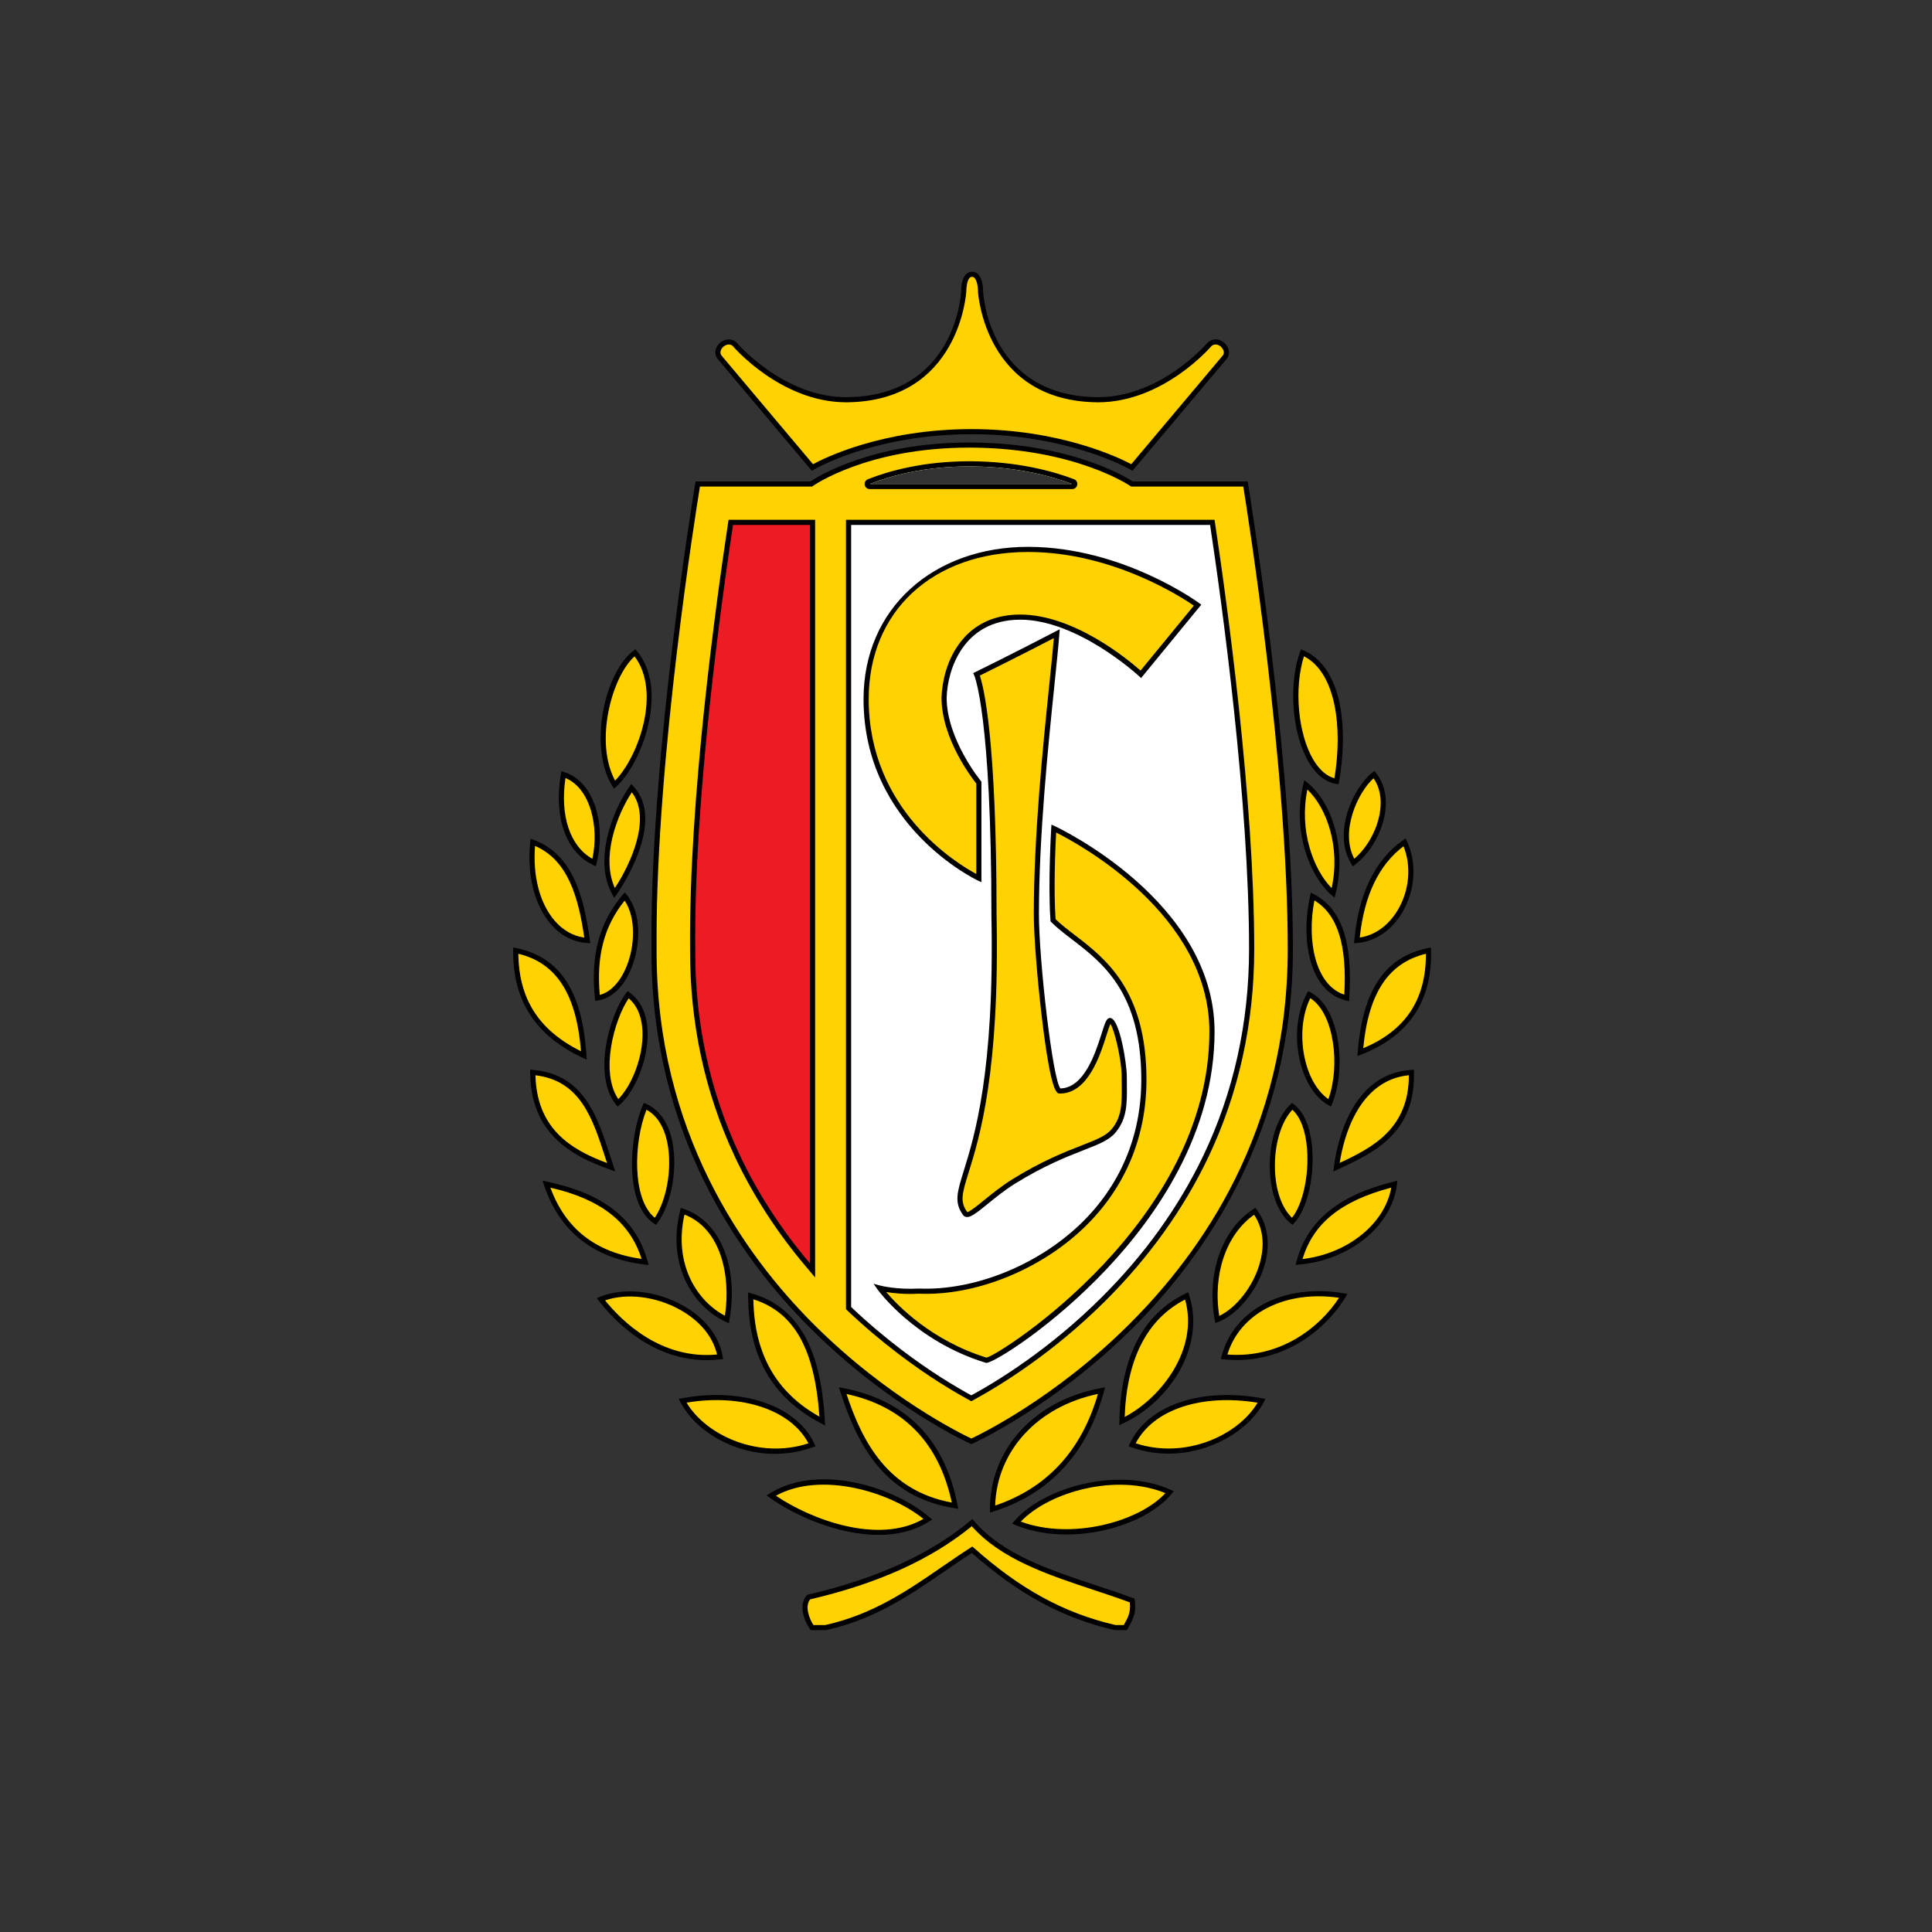 <svg width="64" height="64" viewBox="0 0 64 64" fill="none" xmlns="http://www.w3.org/2000/svg">
<rect x="0" y="0" width="64" height="64" fill="#333333" stroke="none"/>
<path d="M17.085 31.489C18.677 31.815 19.226 33.176 19.341 34.966C17.7 34.197 17.073 33.014 17.085 31.489Z" fill="#FFD200"/>
<path d="M19.427 34.96C19.289 32.832 18.55 31.703 17.102 31.407L17.001 31.386L17 31.489C16.987 33.148 17.741 34.31 19.305 35.042L19.436 35.103L19.427 34.96ZM17.171 31.595C18.432 31.899 19.095 32.93 19.246 34.825C17.851 34.13 17.189 33.098 17.171 31.595Z" fill="black"/>
<path d="M17.649 27.902C18.884 28.356 19.249 29.675 19.454 31.153C18.278 31.081 17.47 29.694 17.649 27.902Z" fill="#FFD200"/>
<path d="M19.539 31.142C19.339 29.7 18.976 28.299 17.679 27.822L17.575 27.784L17.564 27.893C17.455 28.987 17.702 29.976 18.241 30.605C18.571 30.991 18.989 31.21 19.449 31.238L19.553 31.244L19.539 31.142ZM18.37 30.495C17.88 29.922 17.646 29.026 17.724 28.023C18.823 28.494 19.165 29.747 19.355 31.058C18.983 31.008 18.645 30.815 18.37 30.495Z" fill="black"/>
<path d="M17.65 35.526C19.411 35.681 19.769 37.233 20.244 38.666C18.831 38.166 17.66 37.423 17.65 35.526Z" fill="#FFD200"/>
<path d="M20.326 38.639C20.289 38.529 20.253 38.417 20.217 38.305C19.785 36.971 19.339 35.59 17.658 35.442L17.564 35.434V35.527C17.576 37.542 18.912 38.285 20.216 38.746L20.38 38.804L20.326 38.639ZM17.737 35.62C19.228 35.801 19.63 37.043 20.054 38.357C20.073 38.414 20.091 38.47 20.109 38.527C18.884 38.071 17.785 37.377 17.737 35.62Z" fill="black"/>
<path d="M18.664 25.659C19.625 25.964 19.983 27.378 19.679 28.574C18.75 28.132 18.449 26.928 18.664 25.659Z" fill="#FFD200"/>
<path d="M18.691 25.578L18.596 25.548L18.58 25.645C18.339 27.072 18.745 28.224 19.643 28.651L19.737 28.695L19.762 28.595C20.065 27.404 19.741 25.912 18.691 25.578ZM18.732 25.774C19.559 26.119 19.853 27.386 19.622 28.449C18.882 28.031 18.546 27.024 18.732 25.774Z" fill="black"/>
<path d="M21.372 41.805C19.629 41.595 18.59 40.685 18.101 39.226C19.715 39.567 20.948 40.283 21.372 41.805Z" fill="#FFD200"/>
<path d="M21.454 41.783C21.064 40.38 20.004 39.542 18.119 39.143L17.973 39.113L18.02 39.253C18.537 40.797 19.661 41.684 21.362 41.89L21.488 41.905L21.454 41.783ZM18.232 39.342C19.899 39.725 20.865 40.479 21.253 41.704C19.728 41.485 18.737 40.711 18.232 39.342Z" fill="black"/>
<path d="M20.695 29.695C21.47 30.66 20.916 32.895 19.793 33.059C19.627 31.474 20.041 30.465 20.695 29.695Z" fill="#FFD200"/>
<path d="M20.762 29.643L20.698 29.562L20.63 29.641C19.853 30.556 19.559 31.645 19.708 33.068L19.718 33.156L19.805 33.143C20.268 33.075 20.675 32.678 20.923 32.052C21.206 31.34 21.276 30.282 20.762 29.643ZM19.869 32.958C19.751 31.672 20.014 30.674 20.692 29.834C21.075 30.405 21.025 31.334 20.765 31.99C20.556 32.516 20.233 32.863 19.869 32.958Z" fill="black"/>
<path d="M20.469 36.535C19.719 35.587 20.272 33.663 20.808 32.947C21.885 33.732 21.211 35.907 20.469 36.535Z" fill="#FFD200"/>
<path d="M21.453 34.165C21.432 33.592 21.227 33.147 20.859 32.879L20.79 32.829L20.74 32.897C20.182 33.643 19.63 35.612 20.403 36.588L20.458 36.657L20.525 36.6C21.002 36.196 21.488 35.121 21.453 34.165ZM21.283 34.171C21.315 35.032 20.906 35.99 20.482 36.409C19.875 35.515 20.34 33.791 20.826 33.07C21.18 33.371 21.27 33.83 21.283 34.171Z" fill="black"/>
<path d="M20.356 29.583C19.724 28.449 20.41 26.838 20.92 26.107C21.817 27.063 20.841 28.895 20.356 29.583Z" fill="#FFD200"/>
<path d="M20.983 26.049L20.911 25.973L20.851 26.059C20.28 26.878 19.657 28.502 20.282 29.624L20.348 29.743L20.426 29.632C20.495 29.535 22.094 27.233 20.983 26.049ZM20.368 29.416C19.91 28.409 20.422 27.023 20.929 26.247C21.587 27.094 20.898 28.614 20.368 29.416Z" fill="black"/>
<path d="M20.357 25.995C19.566 24.708 20.143 22.311 21.034 21.622C22.064 22.856 21.201 25.228 20.357 25.995Z" fill="#FFD200"/>
<path d="M21.099 21.568L21.047 21.505L20.982 21.555C20.015 22.304 19.491 24.749 20.284 26.039L20.338 26.127L20.415 26.058C21.278 25.273 22.16 22.838 21.099 21.568ZM21.021 21.743C21.909 22.92 21.157 25.058 20.376 25.858C19.688 24.59 20.257 22.428 21.021 21.743Z" fill="black"/>
<path d="M21.372 36.648C22.568 37.163 22.407 39.515 21.71 40.46C20.794 39.851 20.919 37.682 21.372 36.648Z" fill="#FFD200"/>
<path d="M22.231 37.644C22.087 37.111 21.801 36.74 21.406 36.57L21.328 36.536L21.294 36.614C20.855 37.617 20.662 39.865 21.663 40.531L21.731 40.575L21.78 40.51C22.276 39.836 22.479 38.55 22.231 37.644ZM21.416 36.763C21.799 36.967 21.981 37.373 22.067 37.688C22.294 38.521 22.125 39.687 21.691 40.34C20.929 39.727 20.992 37.821 21.416 36.763Z" fill="black"/>
<path d="M19.906 43.039C21.309 42.465 23.571 43.353 23.854 44.945C22.126 45.151 20.727 44.105 19.906 43.039Z" fill="#FFD200"/>
<path d="M23.938 44.93C23.816 44.242 23.335 43.636 22.584 43.226C21.711 42.748 20.646 42.645 19.873 42.96L19.771 43.002L19.838 43.09C20.313 43.707 21.564 45.057 23.407 45.057C23.556 45.057 23.708 45.048 23.864 45.029L23.954 45.018L23.938 44.93ZM20.044 43.077C20.761 42.83 21.712 42.942 22.502 43.374C23.174 43.742 23.614 44.27 23.752 44.87C21.884 45.046 20.583 43.746 20.044 43.077Z" fill="black"/>
<path d="M22.613 40.123C23.866 40.536 24.356 42.134 24.079 43.712C22.965 43.197 22.199 41.792 22.613 40.123Z" fill="#FFD200"/>
<path d="M22.64 40.043L22.552 40.014L22.53 40.103C22.074 41.945 22.995 43.305 24.044 43.789L24.144 43.835L24.163 43.726C24.474 41.955 23.848 40.441 22.64 40.043ZM24.014 43.585C23.087 43.099 22.306 41.877 22.674 40.235C23.881 40.7 24.214 42.26 24.014 43.585Z" fill="black"/>
<path d="M22.613 46.403C24.491 46.05 26.305 46.582 26.9 47.861C25.142 48.495 23.244 47.609 22.613 46.403Z" fill="#FFD200"/>
<path d="M26.977 47.825C26.39 46.564 24.589 45.945 22.597 46.319L22.485 46.34L22.538 46.442C23.04 47.405 24.292 48.16 25.669 48.16C26.083 48.16 26.509 48.091 26.929 47.94L27.016 47.908L26.977 47.825ZM22.745 46.465C24.567 46.157 26.198 46.702 26.781 47.812C25.149 48.349 23.394 47.557 22.745 46.465Z" fill="black"/>
<path d="M24.869 42.927C26.57 43.404 27.119 45.027 27.238 47.075C25.81 46.326 24.872 45.093 24.869 42.927Z" fill="#FFD200"/>
<path d="M27.324 47.071C27.234 45.524 26.884 43.404 24.892 42.845L24.784 42.815V42.927C24.787 44.918 25.577 46.299 27.199 47.15L27.332 47.221L27.324 47.071ZM24.956 43.041C26.308 43.471 26.987 44.679 27.144 46.928C25.704 46.12 24.987 44.846 24.956 43.041Z" fill="black"/>
<path d="M25.546 49.542C27.165 48.535 29.684 49.411 30.735 50.327C29.141 51.349 26.678 50.356 25.546 49.542Z" fill="#FFD200"/>
<path d="M30.792 50.264C29.674 49.289 27.146 48.446 25.501 49.471L25.394 49.537L25.497 49.611C26.318 50.201 27.759 50.845 29.104 50.845C29.704 50.845 30.284 50.717 30.782 50.398L30.877 50.337L30.792 50.264ZM25.704 49.548C27.186 48.729 29.477 49.414 30.59 50.316C29.094 51.176 26.865 50.337 25.704 49.548Z" fill="black"/>
<path d="M27.915 46.066C30.028 46.47 31.227 47.784 31.638 49.879C29.466 49.535 28.524 47.967 27.915 46.066Z" fill="#FFD200"/>
<path d="M31.721 49.862C31.295 47.687 30.02 46.382 27.931 45.983L27.79 45.956L27.834 46.092C28.38 47.796 29.257 49.587 31.624 49.962L31.745 49.981L31.721 49.862ZM28.041 46.178C29.933 46.586 31.105 47.795 31.529 49.774C29.407 49.383 28.565 47.761 28.041 46.178Z" fill="black"/>
<path d="M32.879 49.991C32.881 47.936 34.425 46.444 36.489 46.066C35.956 48.041 34.789 49.385 32.879 49.991Z" fill="#FFD200"/>
<path d="M36.473 45.983C34.274 46.386 32.795 47.997 32.794 49.991V50.107L32.905 50.072C34.786 49.475 36.019 48.135 36.571 46.088L36.606 45.959L36.473 45.983ZM32.966 49.873C33.024 48.058 34.371 46.594 36.37 46.176C35.829 48.049 34.685 49.292 32.966 49.873Z" fill="black"/>
<path d="M38.745 49.43C37.837 50.541 35.376 51.14 33.669 50.439C34.592 49.373 36.997 48.638 38.745 49.43Z" fill="#FFD200"/>
<path d="M38.781 49.353C37.049 48.568 34.576 49.262 33.604 50.384L33.527 50.473L33.636 50.518C34.167 50.736 34.751 50.832 35.334 50.832C36.758 50.832 38.177 50.259 38.812 49.484L38.881 49.398L38.781 49.353ZM33.815 50.405C34.778 49.404 36.993 48.799 38.605 49.462C37.725 50.418 35.486 51.024 33.815 50.405Z" fill="black"/>
<path d="M37.504 53.018C37.571 53.458 37.408 53.67 37.279 53.915H36.94C34.958 53.456 33.491 52.484 32.202 51.336C30.694 52.303 29.382 53.466 27.351 53.915H26.9C26.742 53.697 26.532 53.193 26.788 52.906C28.922 52.41 30.769 51.631 32.203 50.439C33.405 51.862 35.589 52.306 37.505 53.018H37.504Z" fill="#FFD200"/>
<path d="M37.589 53.006L37.581 52.956L37.534 52.939C37.122 52.786 36.691 52.643 36.273 52.505C34.761 52.003 33.196 51.484 32.267 50.385L32.213 50.32L32.147 50.374C30.801 51.494 29.041 52.295 26.768 52.824L26.741 52.83L26.723 52.85C26.442 53.166 26.64 53.701 26.831 53.965L26.856 54H27.351L27.37 53.998C28.98 53.642 30.157 52.832 31.295 52.048C31.587 51.847 31.889 51.639 32.194 51.443C33.742 52.811 35.202 53.6 36.921 53.998L37.33 54L37.354 53.955C37.37 53.924 37.387 53.894 37.403 53.864C37.525 53.645 37.651 53.418 37.589 53.006ZM37.227 53.831H36.95C35.247 53.435 33.8 52.645 32.259 51.273L32.21 51.23L32.156 51.265C31.83 51.474 31.509 51.695 31.198 51.909C30.076 52.682 28.915 53.481 27.342 53.831H26.945C26.815 53.631 26.65 53.222 26.835 52.982C29.085 52.456 30.839 51.662 32.192 50.558C33.156 51.65 34.713 52.166 36.219 52.665C36.619 52.798 37.031 52.934 37.426 53.08C37.463 53.405 37.361 53.589 37.254 53.783C37.245 53.799 37.236 53.815 37.227 53.831Z" fill="black"/>
<path d="M37.166 47.075C37.212 45.029 37.891 43.61 39.309 42.927C39.879 44.695 38.505 46.458 37.166 47.075Z" fill="#FFD200"/>
<path d="M39.391 42.901L39.361 42.808L39.272 42.851C37.867 43.528 37.129 44.949 37.081 47.074L37.078 47.21L37.202 47.152C38.692 46.465 39.953 44.644 39.391 42.901ZM37.256 46.937C37.329 45.004 38.002 43.697 39.257 43.048C39.724 44.705 38.442 46.322 37.256 46.937Z" fill="black"/>
<path d="M41.791 46.403C41.163 47.609 39.263 48.495 37.505 47.861C38.102 46.566 39.899 46.059 41.791 46.403Z" fill="#FFD200"/>
<path d="M41.806 46.319C39.773 45.95 38.013 46.555 37.427 47.825L37.388 47.909L37.475 47.94C37.883 48.087 38.298 48.153 38.706 48.153C40.09 48.153 41.373 47.39 41.867 46.442L41.92 46.34L41.806 46.319ZM37.623 47.811C38.202 46.694 39.798 46.161 41.659 46.466C41.01 47.558 39.256 48.349 37.623 47.811Z" fill="black"/>
<path d="M40.324 43.712C40.038 42.163 40.586 40.757 41.565 40.123C42.495 41.381 41.362 43.309 40.324 43.712Z" fill="#FFD200"/>
<path d="M41.634 40.073L41.586 40.009L41.519 40.053C40.474 40.729 39.96 42.206 40.241 43.727L40.259 43.828L40.355 43.791C41 43.541 41.645 42.753 41.889 41.918C42.091 41.225 42.001 40.569 41.634 40.073ZM40.39 43.591C40.169 42.208 40.625 40.884 41.544 40.24C41.92 40.804 41.852 41.434 41.725 41.871C41.507 42.617 40.956 43.321 40.39 43.591Z" fill="black"/>
<path d="M42.806 36.648C43.689 37.307 43.492 39.756 42.806 40.46C41.885 39.694 41.973 37.431 42.806 36.648Z" fill="#FFD200"/>
<path d="M43.468 38.045C43.414 37.354 43.196 36.833 42.857 36.58L42.8 36.537L42.747 36.586C42.305 37.002 42.037 37.847 42.064 38.739C42.089 39.531 42.339 40.182 42.751 40.525L42.812 40.575L42.867 40.519C43.287 40.087 43.546 39.024 43.468 38.045ZM42.812 36.762C43.079 37.002 43.251 37.458 43.298 38.059C43.368 38.934 43.151 39.908 42.799 40.34C42.461 40.015 42.256 39.436 42.235 38.734C42.21 37.925 42.435 37.163 42.812 36.762Z" fill="black"/>
<path d="M44.498 42.927C43.776 44.127 42.291 45.126 40.55 44.945C40.954 43.419 42.598 42.604 44.498 42.927Z" fill="#FFD200"/>
<path d="M44.512 42.843C42.544 42.509 40.88 43.364 40.467 44.923L40.441 45.019L40.54 45.029C40.687 45.045 40.831 45.052 40.973 45.052C42.694 45.052 43.973 43.964 44.571 42.97L44.635 42.864L44.512 42.843ZM40.659 44.87C41.082 43.493 42.575 42.733 44.358 42.991C43.719 43.974 42.406 45.007 40.659 44.87Z" fill="black"/>
<path d="M44.048 36.535C43.088 35.991 42.741 34.098 43.371 32.947C44.291 33.421 44.518 35.375 44.048 36.535Z" fill="#FFD200"/>
<path d="M43.41 32.872L43.335 32.834L43.295 32.907C42.638 34.107 43.01 36.045 44.005 36.609L44.09 36.657L44.127 36.567C44.618 35.354 44.38 33.371 43.41 32.872ZM43.405 33.065C44.194 33.566 44.405 35.296 44.004 36.409C43.181 35.844 42.872 34.144 43.405 33.065Z" fill="black"/>
<path d="M43.258 25.995C44.055 26.644 44.53 28.142 44.16 29.584C43.39 28.909 42.907 27.419 43.258 25.995Z" fill="#FFD200"/>
<path d="M43.312 25.93L43.207 25.845L43.175 25.975C42.799 27.502 43.373 29.007 44.104 29.647L44.209 29.739L44.243 29.604C44.596 28.229 44.196 26.649 43.312 25.93ZM44.112 29.42C43.492 28.788 43.031 27.493 43.309 26.154C43.946 26.761 44.411 28.049 44.112 29.42Z" fill="black"/>
<path d="M43.145 21.622C44.381 22.157 44.575 24.177 44.273 25.883C43.113 25.698 42.594 23.194 43.145 21.622Z" fill="#FFD200"/>
<path d="M43.179 21.545L43.094 21.508L43.064 21.594C42.671 22.716 42.803 24.328 43.364 25.263C43.608 25.669 43.918 25.912 44.259 25.967L44.342 25.98L44.357 25.898C44.649 24.251 44.515 22.123 43.179 21.545ZM43.511 25.176C42.996 24.318 42.861 22.799 43.195 21.74C44.268 22.291 44.477 24.134 44.204 25.781C43.946 25.711 43.708 25.503 43.511 25.176Z" fill="black"/>
<path d="M44.611 33.059C43.438 32.786 43.177 31.074 43.483 29.696C44.466 30.215 44.715 31.461 44.611 33.059Z" fill="#FFD200"/>
<path d="M43.523 29.621L43.424 29.568L43.4 29.677C43.074 31.146 43.382 32.859 44.592 33.142L44.69 33.165L44.696 33.065C44.817 31.201 44.444 30.107 43.523 29.621ZM44.532 32.949C43.575 32.637 43.28 31.163 43.542 29.827C44.309 30.296 44.624 31.294 44.532 32.949Z" fill="black"/>
<path d="M46.191 39.226C46.037 40.531 44.725 41.657 43.032 41.805C43.432 40.297 44.66 39.611 46.191 39.226Z" fill="#FFD200"/>
<path d="M46.169 39.144C45.01 39.435 43.416 40.025 42.949 41.784L42.918 41.901L43.039 41.89C44.723 41.742 46.114 40.602 46.275 39.236L46.289 39.114L46.169 39.144ZM43.148 41.708C43.507 40.518 44.422 39.782 46.087 39.341C45.874 40.54 44.646 41.531 43.148 41.708Z" fill="black"/>
<path d="M44.837 28.574C44.241 27.611 44.894 26.14 45.514 25.659C46.205 26.516 45.625 27.981 44.837 28.574Z" fill="#FFD200"/>
<path d="M45.58 25.606L45.528 25.541L45.461 25.592C44.85 26.067 44.12 27.578 44.765 28.619L44.814 28.698L44.889 28.642C45.404 28.254 45.807 27.538 45.891 26.859C45.952 26.367 45.845 25.933 45.58 25.606ZM45.721 26.838C45.647 27.44 45.306 28.073 44.862 28.446C44.385 27.54 44.976 26.254 45.5 25.782C45.746 26.135 45.758 26.547 45.721 26.838Z" fill="black"/>
<path d="M44.949 31.153C45.085 29.681 45.581 28.567 46.529 27.902C47.145 29.234 46.317 31.047 44.949 31.153Z" fill="#FFD200"/>
<path d="M46.606 27.866L46.563 27.773L46.48 27.832C45.55 28.485 45.007 29.6 44.864 31.145L44.855 31.246L44.956 31.238C45.555 31.191 46.1 30.823 46.452 30.227C46.883 29.497 46.943 28.592 46.606 27.866ZM45.044 31.057C45.191 29.665 45.678 28.648 46.493 28.033C46.758 28.692 46.69 29.49 46.305 30.142C46.002 30.654 45.547 30.983 45.044 31.057Z" fill="black"/>
<path d="M46.754 35.526C46.796 37.435 45.553 38.071 44.272 38.666C44.431 37.402 45.054 35.632 46.754 35.526Z" fill="#FFD200"/>
<path d="M46.839 35.524L46.837 35.436L46.749 35.442C44.733 35.568 44.279 37.933 44.188 38.655L44.169 38.807L44.309 38.743C45.516 38.182 46.884 37.547 46.839 35.524ZM44.379 38.523C44.504 37.716 44.981 35.789 46.67 35.618C46.67 37.383 45.483 38.007 44.379 38.523Z" fill="black"/>
<path d="M47.319 31.489C47.356 33.076 46.661 34.234 45.062 34.853C45.201 33.12 45.764 31.811 47.319 31.489Z" fill="#FFD200"/>
<path d="M47.404 31.488L47.402 31.386L47.301 31.407C45.88 31.7 45.141 32.794 44.977 34.847L44.967 34.981L45.093 34.932C46.666 34.324 47.444 33.165 47.404 31.488ZM45.159 34.723C45.333 32.894 45.995 31.895 47.235 31.595C47.24 33.112 46.56 34.138 45.159 34.723Z" fill="black"/>
<path d="M40.578 11.822L37.495 15.485C37.495 15.485 35.48 14.3 32.182 14.3C28.885 14.3 26.912 15.485 26.912 15.485L23.828 11.822C23.828 11.822 23.684 11.641 23.904 11.423C24.141 11.224 24.329 11.398 24.329 11.398C24.329 11.398 25.865 13.229 28.015 13.242C31.749 13.229 31.925 9.654 31.925 9.654C31.925 9.654 31.913 9.086 32.201 9.085C32.489 9.083 32.482 9.654 32.482 9.654C32.482 9.654 32.656 13.229 36.393 13.242C38.542 13.229 40.078 11.398 40.078 11.398C40.078 11.398 40.266 11.224 40.504 11.423C40.723 11.641 40.579 11.822 40.579 11.822H40.578Z" fill="#FFD200"/>
<path d="M40.558 11.358C40.325 11.163 40.104 11.258 40.012 11.343C39.997 11.361 38.478 13.145 36.393 13.158C32.783 13.145 32.574 9.793 32.567 9.655C32.568 9.615 32.567 9.25 32.401 9.084C32.346 9.029 32.275 9.007 32.2 9C32.124 9.001 32.055 9.03 32 9.086C31.836 9.253 31.839 9.616 31.84 9.65C31.833 9.793 31.623 13.145 28.015 13.158C25.931 13.145 24.41 11.361 24.387 11.335C24.303 11.258 24.082 11.163 23.843 11.363C23.627 11.578 23.695 11.792 23.763 11.877L26.893 15.595L26.956 15.558C26.976 15.546 28.95 14.384 32.182 14.384C35.415 14.384 37.432 15.546 37.452 15.558L37.514 15.595L40.644 11.877L40.645 11.875C40.712 11.792 40.78 11.578 40.558 11.358ZM40.511 11.77L37.475 15.377C37.104 15.179 35.143 14.215 32.182 14.215C29.222 14.215 27.299 15.177 26.932 15.377L23.896 11.771C23.886 11.758 23.806 11.64 23.958 11.488C24.13 11.344 24.258 11.448 24.264 11.452C24.279 11.471 25.85 13.314 28.015 13.327C31.787 13.314 32.008 9.695 32.01 9.653C32.009 9.561 32.025 9.303 32.122 9.204C32.145 9.181 32.17 9.17 32.201 9.17C32.229 9.17 32.257 9.18 32.28 9.204C32.379 9.302 32.398 9.562 32.397 9.658C32.398 9.695 32.618 13.314 36.393 13.327C38.557 13.314 40.127 11.471 40.135 11.46C40.149 11.448 40.277 11.344 40.443 11.483C40.598 11.637 40.524 11.753 40.511 11.77Z" fill="black"/>
<path d="M41.257 16.032H37.497C37.497 16.032 35.674 14.761 32.176 14.743H32.101C28.654 14.743 26.874 16.032 26.874 16.032H23.114C23.114 16.032 21.664 24.674 21.664 31.071C21.664 31.192 21.664 31.313 21.665 31.431V31.533C21.671 43.046 32.176 47.746 32.176 47.746C32.176 47.746 42.743 43.018 42.743 31.431C42.743 25.003 41.257 16.032 41.257 16.032ZM28.812 16.032C28.821 16.029 28.828 16.026 28.836 16.023C29.505 15.762 30.617 15.449 32.11 15.449H32.173C33.695 15.46 34.831 15.772 35.517 16.032H28.812Z" fill="#FFD200"/>
<path d="M41.342 16.018L41.33 15.948H37.523C37.298 15.802 35.452 14.676 32.177 14.659H32.102C28.877 14.659 27.072 15.797 26.848 15.948H23.042L23.03 16.018C23.016 16.105 21.579 24.74 21.579 31.071C21.579 31.192 21.579 31.314 21.581 31.431V31.533C21.584 37.509 24.455 41.62 26.863 44.017C29.471 46.612 32.115 47.812 32.142 47.824L32.177 47.84L32.212 47.824C32.238 47.812 34.898 46.605 37.52 43.994C39.942 41.583 42.829 37.446 42.829 31.431C42.829 25.069 41.356 16.108 41.342 16.018ZM32.177 47.653C31.857 47.503 29.403 46.306 26.98 43.893C24.596 41.52 21.754 37.449 21.751 31.533V31.43C21.75 31.312 21.75 31.192 21.75 31.071C21.75 25.059 23.049 16.959 23.187 16.117H26.902L26.925 16.101C26.942 16.088 28.726 14.828 32.102 14.828H32.176C35.602 14.846 37.43 16.089 37.448 16.102L37.47 16.117H41.185C41.324 16.976 42.658 25.384 42.658 31.431C42.658 37.479 39.801 41.481 37.404 43.87C34.967 46.298 32.498 47.502 32.177 47.653Z" fill="black"/>
<path d="M35.548 15.953C34.855 15.69 33.707 15.375 32.173 15.365H32.111C30.605 15.365 29.481 15.68 28.804 15.945L28.785 15.952C28.745 15.965 28.721 16.005 28.728 16.046C28.734 16.087 28.77 16.117 28.812 16.117H35.517C35.558 16.117 35.594 16.088 35.601 16.048C35.608 16.008 35.586 15.968 35.548 15.953ZM28.812 16.032C28.821 16.029 28.828 16.026 28.836 16.023C29.505 15.762 30.617 15.449 32.111 15.449H32.173C33.696 15.46 34.831 15.772 35.517 16.032H28.812Z" fill="white"/>
<path d="M35.578 15.874C34.879 15.609 33.721 15.29 32.175 15.28H32.111C30.591 15.28 29.457 15.598 28.773 15.866C28.768 15.868 28.763 15.87 28.758 15.872C28.679 15.898 28.63 15.977 28.644 16.059C28.657 16.142 28.728 16.202 28.812 16.202H35.517C35.6 16.202 35.67 16.143 35.685 16.063C35.7 15.983 35.655 15.903 35.578 15.874ZM28.836 16.023C29.505 15.762 30.617 15.449 32.111 15.449H32.173C33.696 15.46 34.831 15.772 35.517 16.032H28.812C28.821 16.029 28.828 16.026 28.836 16.023Z" fill="black"/>
<path d="M26.766 41.908C25.805 40.772 25.015 39.549 24.417 38.274C23.428 36.167 22.933 33.867 22.945 31.438V31.419C22.902 26.505 23.806 19.961 24.198 17.376L24.208 17.304H26.917V42.086L26.766 41.908H26.766Z" fill="#ED1C24"/>
<path d="M24.135 17.219L24.113 17.363C23.722 19.951 22.816 26.5 22.86 31.421V31.439C22.848 33.88 23.346 36.192 24.34 38.31C24.941 39.592 25.735 40.821 26.701 41.962L27.002 42.318V17.219H24.135ZM26.832 41.853C25.878 40.726 25.093 39.515 24.494 38.238C23.512 36.145 23.018 33.856 23.031 31.439V31.419C22.987 26.507 23.889 19.984 24.282 17.389H26.832V41.853Z" fill="black"/>
<path d="M32.135 46.298C31.922 46.182 31.575 45.985 31.133 45.704C30.401 45.238 29.288 44.452 28.136 43.357L28.109 43.332V17.304H40.16L40.171 17.376C40.559 19.957 41.462 26.494 41.462 31.431C41.462 33.885 40.949 36.205 39.937 38.324C39.12 40.029 37.982 41.614 36.554 43.036C34.822 44.762 33.093 45.82 32.218 46.298L32.177 46.32L32.136 46.298H32.135Z" fill="white"/>
<path d="M40.255 17.363L40.233 17.219H28.024V43.368L28.077 43.419C29.234 44.518 30.353 45.307 31.087 45.776C31.533 46.059 31.881 46.256 32.094 46.372L32.176 46.417L32.258 46.372C33.138 45.892 34.874 44.829 36.614 43.096C38.049 41.667 39.193 40.074 40.014 38.361C41.031 36.23 41.548 33.898 41.548 31.431C41.548 26.489 40.644 19.947 40.255 17.363ZM28.195 17.389H40.086C40.478 19.988 41.377 26.519 41.377 31.431C41.377 33.871 40.867 36.178 39.859 38.288C39.049 39.981 37.918 41.559 36.493 42.976C34.76 44.703 33.035 45.755 32.176 46.223C31.915 46.081 31.575 45.884 31.179 45.633C30.424 45.151 29.325 44.37 28.195 43.296V17.389Z" fill="black"/>
<path d="M32.927 30.335C32.927 23.545 32.35 22.337 32.35 22.337C32.35 22.337 33.622 21.714 35.007 20.992C34.882 22.611 34.33 26.785 34.33 30.286C34.33 31.684 34.797 36.141 35.108 36.141C36.32 36.141 36.584 33.806 36.772 33.806C36.959 33.806 37.241 35.086 37.241 35.655C37.241 36.431 37.304 36.96 36.887 37.463C36.471 37.964 35.427 37.992 33.575 39.14C32.76 39.647 32.117 40.384 31.973 40.203C31.235 39.206 33.095 38.702 32.927 30.336L32.927 30.335Z" fill="#FFD200"/>
<path d="M37.329 35.924C37.328 35.838 37.327 35.748 37.327 35.655C37.327 35.251 37.091 33.721 36.772 33.721C36.657 33.721 36.612 33.861 36.494 34.234C36.293 34.866 35.922 36.038 35.127 36.056C34.871 35.767 34.416 31.814 34.416 30.286C34.416 27.678 34.726 24.667 34.931 22.675C35.001 21.996 35.061 21.41 35.093 20.998L35.105 20.845L34.968 20.916C33.6 21.63 32.325 22.255 32.312 22.261L32.238 22.298L32.273 22.373C32.279 22.385 32.842 23.678 32.842 30.335V30.337C32.947 35.503 32.281 37.642 31.924 38.791C31.707 39.489 31.599 39.839 31.907 40.255C31.934 40.289 31.972 40.31 32.016 40.315C32.023 40.315 32.029 40.316 32.036 40.316C32.177 40.316 32.363 40.17 32.72 39.88C32.971 39.676 33.284 39.421 33.621 39.212C34.593 38.609 35.345 38.316 35.893 38.102C36.405 37.901 36.743 37.769 36.954 37.516C37.34 37.05 37.335 36.553 37.329 35.924ZM35.831 37.944C35.276 38.16 34.516 38.457 33.531 39.068C33.184 39.283 32.867 39.541 32.611 39.748C32.386 39.932 32.106 40.155 32.043 40.153C31.787 39.807 31.875 39.524 32.087 38.841C32.447 37.683 33.118 35.527 33.013 30.334C33.013 24.416 32.578 22.733 32.458 22.379C32.731 22.244 33.775 21.727 34.91 21.138C34.877 21.535 34.823 22.06 34.761 22.657C34.556 24.653 34.246 27.669 34.246 30.286C34.246 30.982 34.36 32.438 34.518 33.748C34.817 36.225 35.007 36.225 35.109 36.225C36.041 36.225 36.441 34.963 36.656 34.285C36.701 34.145 36.75 33.991 36.784 33.917C36.922 34.118 37.156 35.116 37.156 35.655C37.156 35.749 37.157 35.839 37.158 35.926C37.165 36.544 37.169 36.99 36.822 37.408C36.64 37.628 36.318 37.753 35.831 37.944Z" fill="black"/>
<path d="M40.148 34.173C40.148 40.571 33.117 45.018 32.677 45.062C30.334 44.346 29.143 42.67 29.143 42.67C29.143 42.67 29.675 42.813 30.447 42.77C33.323 42.888 37.892 40.602 37.892 35.767C37.892 32.104 35.821 31.432 34.884 30.485C34.795 29.289 34.908 27.446 34.908 27.446C34.908 27.446 40.148 29.844 40.148 34.173V34.173Z" fill="#FFD200"/>
<path d="M34.944 27.368L34.831 27.317L34.823 27.44C34.822 27.459 34.711 29.303 34.799 30.491L34.801 30.522L34.823 30.544C35.015 30.738 35.252 30.92 35.504 31.113C36.53 31.899 37.807 32.878 37.807 35.767C37.807 37.636 37.103 39.295 35.771 40.565C34.343 41.927 32.256 42.76 30.442 42.685C29.695 42.726 29.17 42.589 29.165 42.588L28.937 42.526L29.073 42.719C29.085 42.736 30.308 44.426 32.652 45.143L32.669 45.148L32.686 45.146C32.961 45.119 34.855 43.946 36.64 42.058C38.279 40.325 40.234 37.549 40.234 34.173C40.234 29.839 34.997 27.393 34.944 27.368ZM32.683 44.974C30.858 44.411 29.734 43.246 29.355 42.8C29.586 42.838 29.97 42.882 30.443 42.855C32.293 42.933 34.429 42.08 35.889 40.687C37.256 39.384 37.978 37.683 37.978 35.767C37.978 32.794 36.608 31.744 35.608 30.978C35.371 30.797 35.147 30.625 34.967 30.447C34.897 29.452 34.963 28.011 34.986 27.578C35.748 27.961 40.063 30.302 40.063 34.173C40.063 40.447 33.182 44.842 32.683 44.974Z" fill="black"/>
<path d="M28.691 23.159C28.691 20.12 30.922 18.2 34.056 18.2C37.191 18.2 39.671 20.045 39.671 20.045L37.791 22.337C37.791 22.337 35.735 20.419 33.755 20.442C31.774 20.468 31.297 22.262 31.273 23.11C31.273 24.53 32.425 25.925 32.425 25.925V29.09C32.425 29.09 28.691 27.37 28.691 23.159L28.691 23.159Z" fill="#FFD200"/>
<path d="M39.722 19.977C39.697 19.959 37.182 18.115 34.056 18.115C30.931 18.115 28.606 20.142 28.606 23.159C28.606 27.376 32.352 29.149 32.39 29.167L32.511 29.223V25.895L32.492 25.871C32.481 25.858 31.359 24.483 31.359 23.112C31.386 22.163 31.922 20.551 33.757 20.528C33.769 20.527 33.781 20.527 33.792 20.527C35.704 20.527 37.713 22.38 37.733 22.399L37.8 22.461L39.794 20.03L39.722 19.977ZM33.793 20.358H33.755C31.79 20.383 31.217 22.098 31.189 23.11C31.189 24.459 32.183 25.758 32.341 25.955V28.951C31.704 28.61 28.777 26.841 28.777 23.159C28.777 20.244 30.899 18.285 34.056 18.285C36.83 18.285 39.117 19.765 39.548 20.062L37.782 22.214C37.407 21.881 35.594 20.358 33.793 20.358Z" fill="black"/>
</svg>
